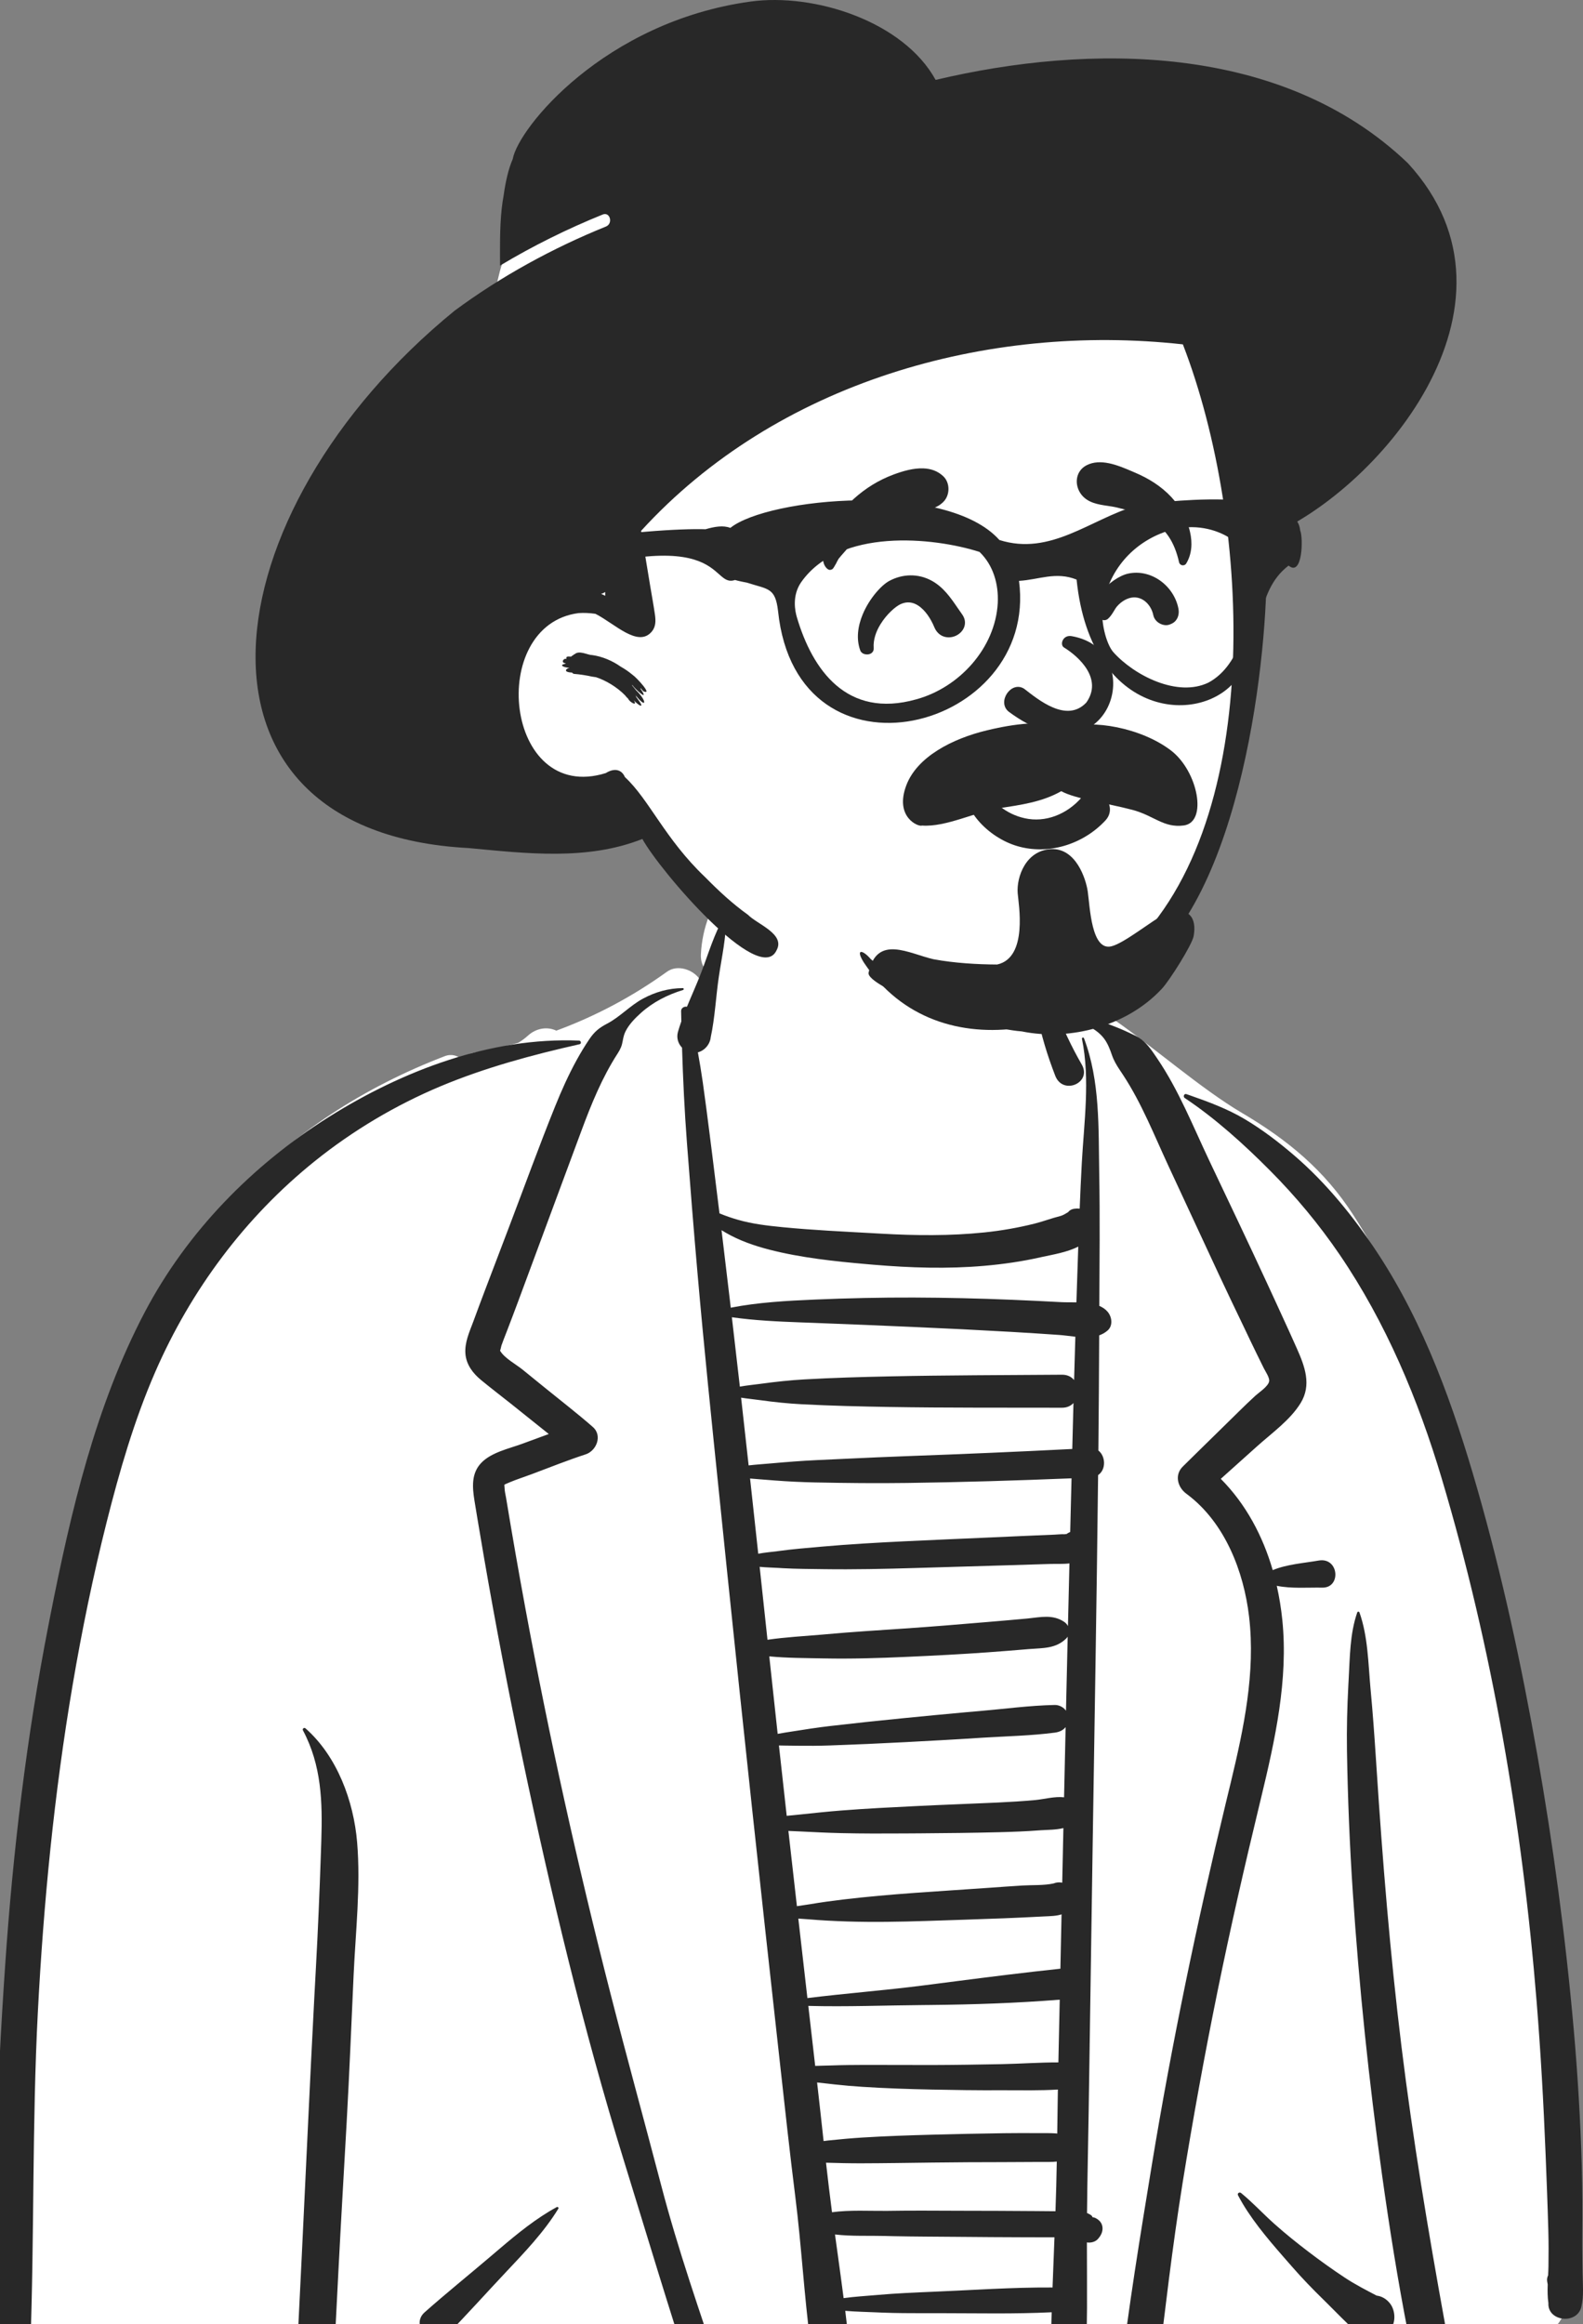 <svg width="372" height="546" viewBox="0 0 372 546" fill="none" xmlns="http://www.w3.org/2000/svg">
<rect x="0" y="0" width="372" height="546" fill="#808080" stroke="none"/>
<path fill-rule="evenodd" clip-rule="evenodd" d="M369.211 530.325C368.437 515.899 367.488 501.485 366.35 487.082C364.085 458.394 361.119 429.685 356.182 401.326C351.312 373.345 344.494 346.137 334.675 319.476C330.119 307.105 325.184 296.553 318.027 285.433C311.259 274.92 302.622 267.796 291.862 261.448C282.167 255.731 270.906 245.81 261.608 239.405C257.726 236.733 249.74 236.91 247.079 232.958C243.592 227.777 245.852 219.852 242.339 214.692C238.322 208.791 232.695 204.205 226.35 200.876C219.424 196.166 211.268 194.033 203.087 194.326C191.027 193.591 178.882 197.449 171.137 207.307C167.274 212.23 165.019 217.905 164.707 224.193C164.624 225.826 165.147 227.116 166.008 228.047C165.498 228.733 164.989 229.42 164.484 230.108C162.901 227.752 159.199 226.501 156.733 228.279C148.662 234.098 139.94 238.725 130.733 242.116C128.579 241.093 125.972 241.565 124.126 243.237C123.378 243.915 122.583 244.495 121.753 244.988C118.339 245.916 114.873 246.693 111.355 247.294C110.254 247.48 109.321 248.109 108.613 248.954C107.565 247.971 106.124 247.499 104.515 248.114C85.935 255.229 68.389 266.28 55.053 281.252C40.277 297.838 32.516 318.472 26.608 339.612C20.213 362.496 16.125 385.949 12.693 409.443C9.214 433.246 5.788 457.143 3.394 481.084C2.048 494.556 1.534 508.153 2.143 521.685C2.447 528.448 3.062 535.19 4.042 541.888C4.27 543.454 4.509 545.26 4.894 547.061C3.725 546.833 2.332 547.826 2.569 549.415C4.219 560.485 17.545 563.71 26.735 564.986C41.768 567.071 56.879 568.227 72.057 568.317C86.972 568.402 101.884 567.441 116.768 566.58C132.027 565.698 147.285 564.811 162.546 563.913C223.682 560.313 284.819 556.752 345.955 553.149C351.541 552.82 357.919 552.375 362.704 549.12C369.261 544.659 369.598 537.572 369.211 530.325Z" fill="white"/>
<path fill-rule="evenodd" clip-rule="evenodd" d="M71.195 406.5C70.982 406.099 71.475 405.742 71.801 406.03C79.223 412.571 83.109 423.077 83.923 432.788C84.787 443.086 83.563 453.746 83.095 464.04C82.575 475.506 82.107 486.974 81.471 498.436C80.826 510.063 80.131 521.686 79.536 533.315L78.196 559.474C78.053 562.264 78.362 565.691 77.297 568.294C75.646 572.327 70.742 571.703 69.712 568.333L69.679 568.22L69.585 568.294C68.676 565.256 69.357 561.647 69.511 558.507L70.915 529.925C71.907 509.722 72.792 489.517 73.857 469.319L74.219 462.586C74.718 453.522 75.1 444.482 75.406 435.42L75.506 432.401C75.797 423.302 75.566 414.713 71.195 406.5ZM251.109 238.785C255.245 238.389 258.367 239.767 262.12 241.218C263.756 241.849 265.305 242.579 266.872 243.335C268.838 244.281 270.099 245.953 271.308 247.72L271.955 248.674C276.993 256.086 280.379 264.636 284.203 272.705C288.675 282.144 293.19 291.562 297.567 301.045L299.725 305.719C300.806 308.054 301.882 310.392 302.942 312.737L304.775 316.818C306.615 320.958 308.266 325.336 305.642 329.607C303.203 333.578 298.879 336.65 295.454 339.721C292.598 342.282 289.739 344.843 286.881 347.405C292.79 353.347 296.755 360.829 299.088 368.851C302.398 367.467 306.443 367.2 309.865 366.601C314.66 365.76 315.247 373.05 310.723 372.963C307.381 372.896 303.463 373.239 300.035 372.532C300.629 375.169 301.063 377.846 301.338 380.529C302.777 394.596 299.629 408.743 296.349 422.354L296.078 423.471C292.513 438.203 289.134 452.972 286.108 467.824C283.077 482.711 280.352 497.657 277.931 512.654C275.47 527.919 273.726 543.268 271.852 558.615C271.57 560.937 270.113 562.927 267.56 562.927C265.431 562.927 262.997 560.932 263.265 558.615C265.197 541.904 267.938 525.279 270.661 508.683C275.353 480.101 281.258 451.767 288.048 423.618L289.234 418.717C292.29 406.004 295.064 392.905 293.531 379.792C292.281 369.114 287.837 357.728 279.051 351.097L278.785 350.897C276.732 349.386 275.942 346.495 277.964 344.505C279.251 343.238 280.538 341.971 281.827 340.707L289.56 333.124L291.118 331.592C292.419 330.316 293.724 329.049 295.071 327.822C295.885 327.08 298.092 325.663 298.253 324.44C298.358 323.643 297.418 322.243 297.037 321.508L295.291 317.968C294.3 315.95 293.341 313.919 292.373 311.889C290.365 307.686 288.333 303.494 286.369 299.269L274.582 273.9C271.258 266.741 268.294 259.186 263.947 252.569L263.091 251.281C262.375 250.194 261.742 249.148 261.29 247.819C260.856 246.543 260.31 245.14 259.505 244.049C257.624 241.49 254.025 240.038 251.012 239.502C250.576 239.423 250.735 238.82 251.109 238.785ZM160.45 232.122C160.712 232.122 160.751 232.497 160.51 232.569C156.876 233.667 153.405 235.436 150.574 237.993C149.218 239.216 147.853 240.605 147.016 242.25C146.697 242.881 146.52 243.546 146.39 244.235L146.348 244.468C146.133 245.714 145.823 246.407 145.192 247.405L145.084 247.575C141.485 253.158 138.962 259.359 136.656 265.569L131.632 279.108L126.613 292.649C124.995 297.012 123.377 301.374 121.759 305.737C120.866 308.146 119.947 310.544 119.028 312.944C118.631 313.983 118.203 315.015 117.84 316.068C117.79 316.21 117.631 317.076 117.512 317.286L117.552 317.357C118.565 319.069 121.265 320.499 122.795 321.741L128.066 326.02C131.823 329.072 135.677 332.039 139.321 335.227C141.611 337.228 140.186 340.812 137.634 341.649C133.355 343.049 129.164 344.726 124.949 346.308C123.246 346.949 121.474 347.506 119.791 348.211L118.767 348.655C118.367 348.837 118.559 348.835 118.575 349.577C118.591 350.353 118.81 351.164 118.936 351.928C120.356 360.55 121.861 369.158 123.449 377.749C129.068 408.133 135.78 438.293 143.435 468.22C147.303 483.335 151.448 498.376 155.401 513.467C159.342 528.517 164.529 543.353 169.48 558.095C170.879 562.252 164.316 564.042 162.953 559.903C157.245 542.566 152.024 525.076 146.63 507.64C137.052 476.66 129.502 445.005 122.825 413.276C119.516 397.549 116.489 381.764 113.748 365.928C113.229 362.929 112.72 359.93 112.222 356.927L111.495 352.514C110.997 349.365 110.713 346.087 113.149 343.597C115.526 341.167 119.609 340.306 122.738 339.166L122.965 339.08C124.956 338.334 126.962 337.615 128.959 336.874C126.017 334.547 123.11 332.168 120.174 329.844C117.806 327.967 115.401 326.129 113.067 324.21C111.142 322.628 109.573 320.594 109.372 318.021C109.167 315.388 110.29 312.949 111.195 310.535L111.282 310.302C112.171 307.893 113.062 305.484 113.976 303.084L119.632 288.227C123.227 278.785 126.669 269.268 130.45 259.903C131.946 256.194 133.576 252.546 135.502 249.042C136.43 247.352 137.426 245.698 138.508 244.104C139.721 242.314 140.822 241.443 142.701 240.458C145.706 238.88 148.064 236.233 151.081 234.607C154.043 233.011 157.089 232.159 160.45 232.122ZM170.202 215.277C170.319 215.079 170.622 215.169 170.627 215.395C170.705 220.087 169.594 224.88 168.913 229.519C168.227 234.176 168.007 239.089 167.014 243.696C166.993 243.91 166.952 244.122 166.894 244.33L166.846 244.489C166.429 245.778 165.339 246.872 164.004 247.213C164.424 249.554 164.818 251.896 165.151 254.25C165.724 258.299 166.245 262.353 166.759 266.407L167.374 271.274C167.954 275.863 168.519 280.451 169.076 285.039C170.494 285.636 171.941 286.129 173.426 286.552C176.839 287.536 180.335 287.934 183.859 288.282C191.035 288.987 198.266 289.316 205.467 289.717L207.011 289.805C215.107 290.27 223.247 290.353 231.322 289.519C235.325 289.104 239.299 288.411 243.203 287.428C245.188 286.928 247.117 286.179 249.097 285.691C249.753 285.53 250.34 285.154 250.999 284.756C251.292 284.385 251.701 284.104 252.235 283.996L252.38 283.97L252.524 283.95L252.572 283.927L252.57 283.943C252.974 283.887 253.359 283.887 253.722 283.938C253.866 280.359 254.022 276.782 254.219 273.204C254.747 263.597 256.202 253.575 254.258 244.051C254.194 243.731 254.628 243.618 254.74 243.917C258.551 253.999 258.122 265.023 258.314 275.634C258.503 286.013 258.388 296.397 258.337 306.778C259.078 307.094 259.737 307.522 260.26 308.126C261.306 309.328 261.607 311.417 260.26 312.578C259.663 313.092 259.005 313.451 258.305 313.697C258.269 322.715 258.204 331.733 258.115 340.75C259.822 342.075 259.98 345.221 258.051 346.527C257.727 375.731 257.2 404.936 256.761 434.133L255.844 495.393C255.722 503.556 255.52 511.717 255.447 519.878L255.504 519.901L255.708 519.995C256.05 520.156 256.559 520.417 256.665 520.684C256.693 520.755 256.699 520.801 256.695 520.838C257.255 520.916 257.81 521.184 258.292 521.64C259.478 522.773 259.237 524.477 258.292 525.629L258.039 525.938C257.45 526.656 256.332 526.933 255.419 526.785C255.428 531.88 255.461 536.975 255.445 542.068C255.438 543.623 255.415 545.18 255.389 546.735L255.325 550.466C255.282 552.594 255.094 555.298 252.923 556.257C250.476 557.335 248.278 556.45 247.287 553.953C247.018 553.276 247.076 552.645 247.174 551.977C247.144 550.971 246.986 549.807 247.007 548.874L247.087 544.984C247.101 544.385 247.124 543.786 247.142 543.185L247.071 543.194C238.367 543.618 229.606 543.411 220.888 543.406L217.014 543.411C213.779 543.413 210.537 543.397 207.307 543.273L206.096 543.22C203.678 543.107 201.136 543.07 198.629 542.854C198.948 545.438 199.246 548.025 199.512 550.613C199.764 553.069 197.241 555.153 194.993 555.153C192.32 555.153 190.79 553.044 190.471 550.613C188.961 539.145 188.342 527.571 186.899 516.095C185.607 505.818 184.486 495.517 183.348 485.221L182.967 481.787C178.798 444.314 174.752 406.827 170.881 369.321L169.078 351.79C167.259 334.119 165.426 316.445 163.882 298.749C162.999 288.63 162.187 278.511 161.421 268.384C160.859 260.944 160.505 253.543 160.276 246.117C159.37 245.182 158.915 243.814 159.317 242.402C159.551 241.579 159.824 240.759 160.113 239.942C160.095 239.138 160.076 238.334 160.06 237.53C160.046 236.77 160.815 236.376 161.432 236.503C162.552 233.78 163.783 231.081 164.814 228.384C166.479 224.019 167.851 219.317 170.202 215.277ZM77.197 262.45C94.606 251.493 115.329 243.609 136.084 244.456C136.556 244.477 136.689 245.198 136.199 245.309C125.128 247.792 113.936 250.816 103.454 255.215C92.943 259.631 82.948 265.576 74.046 272.718C57.622 285.896 44.855 303.04 36.449 322.363C31.526 333.681 28.074 345.631 25.06 357.585C21.871 370.238 19.243 383.026 17.058 395.89C12.741 421.303 10.228 446.995 8.891 472.732C7.53 498.912 8.091 525.111 7.121 551.295C6.953 555.831 0.497 555.743 0.169 551.295C-2.029 521.524 -0.811 491.281 1.222 461.534C3.05 434.789 6.243 408.103 11.384 381.791L11.831 379.511C16.637 355.167 22.434 330.233 34.053 308.185C43.972 289.365 59.285 273.727 77.197 262.45ZM318.945 378.799C319.037 378.537 319.379 378.541 319.471 378.799C321.455 384.378 321.526 390.675 322.054 396.556L322.095 397.007C322.602 402.374 322.983 407.746 323.336 413.122L323.469 415.137C324.89 437.067 326.667 458.975 329.345 480.79C332.013 502.524 335.621 524.106 339.521 545.645C339.957 548.043 338.9 550.484 336.394 551.175C334.188 551.786 331.354 550.42 330.889 548.036C328.466 535.672 326.507 523.293 324.761 510.823C321.685 488.863 319.388 466.804 317.913 444.678C317.172 433.566 316.716 422.457 316.534 411.32C316.452 406.154 316.585 400.974 316.86 395.814L316.924 394.623C317.227 389.346 317.197 383.83 318.945 378.799ZM130.832 518.486C131.064 518.36 131.352 518.62 131.205 518.862C127.834 524.364 123.274 529.107 118.866 533.785C114.259 538.673 109.765 543.708 105.064 548.501C101.667 551.961 96.204 546.378 99.788 543.201C104.828 538.737 110.096 534.492 115.226 530.127L117.469 528.218C121.675 524.648 126.006 521.112 130.832 518.486ZM290.939 515.731C290.687 515.25 291.262 514.858 291.652 515.176C294.371 517.399 296.81 520.048 299.434 522.391C302.033 524.712 304.731 526.877 307.502 528.99C310.285 531.111 313.128 533.147 316.048 535.073C318.471 536.671 320.967 537.95 323.502 539.276C324.676 539.428 325.764 540.007 326.635 541.105C328.012 542.842 328.156 546.115 326.248 547.621L325.906 547.891C323.678 549.651 321.033 549.865 318.84 547.891C316.39 545.689 314.075 543.266 311.724 540.937L311.017 540.241C308.491 537.775 306.025 535.229 303.701 532.567L301.595 530.162C297.693 525.691 293.628 520.873 290.939 515.731ZM278.413 257.945C277.961 257.645 278.241 256.835 278.799 257.028L279.822 257.383C284.103 258.878 288.505 260.534 292.389 262.832C296.564 265.304 300.418 268.245 304.103 271.403C311.724 277.94 318.209 285.977 323.72 294.354C334.777 311.161 341.616 330.413 347.138 349.673C353.027 370.212 357.558 391.191 361.26 412.23C365.02 433.612 367.92 455.186 369.829 476.816C370.767 487.469 371.398 498.129 371.715 508.821C371.877 514.322 371.873 519.818 371.827 525.32C371.815 526.735 371.825 528.149 371.841 529.563L371.893 533.806C371.923 536.489 372.242 539.309 371.609 541.93C370.586 546.15 363.642 545.362 363.869 541.05C363.66 539.615 363.651 538.132 363.706 536.646C363.674 536.455 363.637 536.259 363.598 536.061C363.483 535.49 363.58 534.962 363.802 534.508C363.839 533.797 363.871 533.087 363.882 532.392C363.928 529.559 363.926 526.737 363.848 523.906C363.683 517.934 363.447 511.963 363.208 505.995C362.731 494.068 362.066 482.135 361.104 470.238C357.755 428.824 350.682 387.174 338.803 347.333C333.288 328.83 325.681 310.668 314.775 294.681C309.932 287.582 304.47 281.027 298.413 274.941C292.32 268.819 285.603 262.729 278.413 257.945ZM196.22 524.915L197.043 530.894C197.454 533.887 197.862 536.879 198.248 539.871C200.877 539.509 203.563 539.359 206.096 539.134C210.528 538.74 214.99 538.549 219.436 538.364C228.629 537.982 237.867 537.323 247.069 537.369C247.165 537.369 247.255 537.376 247.342 537.383L247.798 525.583L241.333 525.574C235.855 525.564 230.379 525.516 224.901 525.47C219.968 525.426 215.034 525.419 210.099 525.318L207.986 525.267C204.247 525.166 200.115 525.376 196.22 524.915ZM248.342 507.787C248.078 507.817 247.81 507.845 247.523 507.856C246.243 507.912 244.954 507.872 243.671 507.884C240.943 507.907 238.214 507.925 235.486 507.925C230.028 507.925 224.57 507.958 219.115 508.024C213.497 508.094 207.883 508.19 202.265 508.202C199.544 508.206 196.83 508.135 194.109 508.057C194.55 511.942 195.011 515.821 195.518 519.693C199.744 519.12 204.288 519.41 208.418 519.371L208.954 519.364C214.589 519.267 220.23 519.339 225.869 519.345C231.668 519.352 237.468 519.371 243.267 519.417L248.032 519.458L248.041 519.216C248.181 515.411 248.271 511.599 248.342 507.787ZM192.015 489.208C192.542 493.792 193.038 498.385 193.543 502.975C193.88 502.923 194.219 502.879 194.566 502.842C197.291 502.554 200.012 502.31 202.747 502.139C208.2 501.801 213.653 501.621 219.115 501.474C224.731 501.322 230.349 501.207 235.968 501.126C238.698 501.089 241.423 501.091 244.153 501.112C245.433 501.119 246.727 501.08 248.005 501.165C248.158 501.177 248.303 501.193 248.448 501.209L248.544 494.315C248.56 493.168 248.578 492.018 248.597 490.871C244.378 491.132 240.088 491.033 235.874 491.033L234.901 491.035C229.604 491.06 224.307 490.987 219.01 490.876C213.545 490.763 208.094 490.583 202.639 490.231C200.43 490.091 198.236 489.902 196.039 489.658L194.94 489.531C193.983 489.418 192.999 489.326 192.015 489.208ZM249.033 469.757C238.872 470.567 228.766 470.906 218.578 471.005L217.05 471.019C208.048 471.088 198.971 471.461 189.948 471.221C190.487 475.92 191.026 480.617 191.567 485.316C192.859 485.256 194.157 485.254 195.422 485.207C197.991 485.115 200.551 485.092 203.121 485.085C208.418 485.074 213.712 485.12 219.01 485.111C224.469 485.097 229.925 485.005 235.383 484.903C239.808 484.818 244.279 484.484 248.716 484.496L249.033 469.757ZM249.462 449.713C248.285 450.107 246.894 450.132 245.371 450.201L241.437 450.397C239.615 450.487 237.791 450.572 235.968 450.639C229.888 450.862 223.811 451.072 217.732 451.265C211.501 451.463 205.243 451.578 199.012 451.383C195.961 451.286 192.935 451.125 189.89 450.869C189.138 450.807 188.372 450.765 187.603 450.71C188.312 456.936 189.023 463.16 189.737 469.383C198.716 468.275 207.766 467.587 216.736 466.442L224.846 465.401C232.953 464.362 241.051 463.342 249.189 462.483L249.462 449.713ZM249.895 429.448C248.168 429.876 246.199 429.856 244.538 429.959L244.233 429.982C241.088 430.222 237.938 430.339 234.788 430.418C228.613 430.572 222.435 430.648 216.257 430.685L212.542 430.708C207.592 430.738 202.643 430.752 197.69 430.634C194.513 430.56 191.343 430.404 188.17 430.245C187.218 430.196 186.245 430.164 185.27 430.116C185.933 436.008 186.605 441.9 187.273 447.794C188.317 447.626 189.365 447.499 190.363 447.331C192.921 446.896 195.474 446.55 198.053 446.239C203.634 445.569 209.244 445.085 214.853 444.678C220.609 444.258 226.371 443.904 232.13 443.498L236.206 443.208C237.567 443.114 238.925 443.021 240.285 442.939C242.607 442.796 245.307 442.957 247.61 442.45C248.234 442.188 248.927 442.128 249.62 442.278L249.895 429.448ZM250.418 405.726C249.819 406.488 248.927 406.889 247.863 407.027C242.318 407.748 236.631 407.865 231.04 408.206L230.056 408.269C224.281 408.651 218.505 408.95 212.728 409.259C206.793 409.575 200.859 409.832 194.919 410.04C192.398 410.13 189.865 410.139 187.339 410.107L186.257 410.09C185.22 410.072 184.135 410.074 183.045 410.04C183.648 415.549 184.256 421.061 184.873 426.569C185.984 426.449 187.092 426.357 188.168 426.242C191.34 425.905 194.511 425.571 197.69 425.32C203.715 424.843 209.746 424.556 215.782 424.256C221.957 423.95 228.138 423.745 234.314 423.455C237.31 423.314 240.303 423.139 243.288 422.863C245.383 422.669 247.867 421.955 250.051 422.218C250.17 416.72 250.294 411.224 250.418 405.726ZM250.904 384.477C250.81 384.625 250.7 384.767 250.565 384.899C248.124 387.322 245.116 387.133 241.882 387.389L241.682 387.405C238.514 387.672 235.341 387.928 232.169 388.156C225.823 388.616 219.468 388.939 213.114 389.224C206.612 389.519 200.069 389.72 193.561 389.588C189.393 389.501 185.029 389.517 180.778 389.109C181.43 395.179 182.086 401.246 182.749 407.315C183.944 407.089 185.146 406.914 186.286 406.734C189.159 406.281 192.033 405.825 194.921 405.491C200.691 404.823 206.465 404.199 212.247 403.636C217.193 403.155 222.136 402.667 227.085 402.225L230.056 401.969C235.961 401.469 241.939 400.647 247.863 400.525C248.84 400.504 249.943 401.038 250.503 401.881C250.634 396.079 250.769 390.277 250.904 384.477ZM251.315 367.273C249.808 367.458 248.181 367.354 246.791 367.4C243.272 367.515 239.753 367.621 236.236 367.727L215.123 368.351C207.934 368.566 200.721 368.725 193.529 368.623C190.365 368.577 187.19 368.573 184.027 368.4L182.974 368.335C181.673 368.248 180.076 368.236 178.516 368.077L180.356 385.207C184.586 384.592 188.948 384.364 193.141 384.003L194.038 383.924C200.223 383.358 206.44 382.982 212.636 382.561C218.996 382.13 225.344 381.605 231.691 381.068C234.864 380.801 238.037 380.534 241.207 380.239L241.6 380.2C244.596 379.887 247.411 379.219 250.065 380.992C250.453 381.25 250.755 381.598 250.964 381.985C251.081 377.081 251.194 372.177 251.315 367.273ZM251.806 347.283C238.948 347.803 226.089 348.197 213.222 348.372C205.979 348.469 198.746 348.4 191.503 348.248C188.363 348.181 185.197 348.031 182.058 347.789L180.884 347.695C179.39 347.568 177.823 347.476 176.263 347.326C176.908 353.216 177.548 359.106 178.184 364.998C179.718 364.71 181.322 364.578 182.669 364.406L182.974 364.364C186.316 363.904 189.691 363.634 193.049 363.337C199.59 362.759 206.165 362.386 212.724 362.068C219.439 361.743 226.158 361.469 232.875 361.167L239.592 360.865C240.712 360.817 241.834 360.766 242.953 360.72C244.552 360.651 246.151 360.587 247.75 360.52C248.539 360.488 249.361 360.382 250.15 360.421L250.375 360.391C250.478 360.377 250.57 360.368 250.654 360.359C250.868 360.193 251.1 360.057 251.345 359.953L251.494 359.896L251.806 347.283ZM174.155 328.338C174.752 333.64 175.344 338.944 175.926 344.247C177.759 344.037 179.615 343.922 181.366 343.763C184.896 343.445 188.445 343.167 191.985 343.003L199.065 342.674C203.781 342.452 208.5 342.241 213.222 342.068C226.144 341.596 239.067 341.052 251.98 340.389C252.072 336.793 252.166 333.195 252.26 329.597C251.641 330.265 250.746 330.703 249.569 330.701C236.011 330.664 222.442 330.745 208.886 330.519C202.1 330.406 195.321 330.242 188.544 329.892C185.227 329.722 181.891 329.374 178.601 328.916C177.197 328.72 175.66 328.579 174.155 328.338ZM171.985 309.445C172.623 314.877 173.249 320.31 173.864 325.744C175.548 325.442 177.287 325.281 178.858 325.067C182.233 324.606 185.628 324.238 189.028 324.046C195.642 323.669 202.26 323.48 208.886 323.339C222.442 323.049 236.011 323.051 249.569 322.943C250.843 322.934 251.788 323.441 252.409 324.196C252.504 320.803 252.602 317.413 252.705 314.02C251.395 313.882 250.097 313.686 248.895 313.601C245.204 313.343 241.508 313.105 237.812 312.891C230.102 312.449 222.382 312.069 214.664 311.73C206.945 311.394 199.223 311.065 191.501 310.777L188.124 310.652C182.753 310.452 177.293 310.199 171.985 309.445ZM169.558 288.992C170.221 294.492 170.875 299.992 171.526 305.495L171.723 307.2C178.181 305.937 184.988 305.569 191.501 305.29C199.223 304.961 206.933 304.79 214.664 304.813C222.386 304.839 230.097 305.021 237.812 305.341C241.668 305.502 245.523 305.686 249.377 305.896C250.437 305.954 251.678 305.924 252.955 305.942C252.985 305.078 253.008 304.212 253.038 303.348C253.155 299.847 253.27 296.344 253.389 292.843C250.783 294.188 247.395 294.729 244.775 295.303L244.476 295.37C240.152 296.344 235.736 296.977 231.322 297.362C222.653 298.122 213.894 297.839 205.233 297.104L203.717 296.973C196.112 296.309 188.227 295.471 180.854 293.58C177.342 292.682 173.712 291.422 170.565 289.595C170.237 289.404 169.9 289.204 169.558 288.992ZM242.783 223.625C242.859 223.325 243.302 223.259 243.449 223.537C244.472 225.49 244.855 227.835 245.564 229.929C246.33 232.182 247.044 234.448 247.888 236.673C249.652 241.319 251.733 245.783 254.213 250.088C256.67 254.349 249.792 257.39 247.984 252.725C246.117 247.911 244.582 242.931 243.655 237.846C243.201 235.363 242.797 232.845 242.666 230.323C242.554 228.158 242.251 225.737 242.783 223.625Z" fill="#282828"/>
<path fill-rule="evenodd" clip-rule="evenodd" d="M292.986 129.1C292.793 118.194 292.58 107.071 290.967 96.271C289.389 85.713 285.046 76.17 277.585 68.503C261.742 52.218 238.774 48.24 217.393 44.594L180.841 38.362C169.687 36.461 157.789 33.422 146.523 36.118C140.971 37.447 136.257 40.533 131.947 44.185C127.794 47.704 123.328 51.484 120.514 56.219C117.694 60.961 116.724 66.505 115.808 71.868C114.774 77.915 113.971 84.008 113.401 90.117C112.257 102.356 112.101 114.686 112.93 126.95C113.332 132.898 113.972 138.83 114.788 144.734C115.192 147.664 115.65 150.584 116.167 153.493C116.319 154.352 116.435 155.304 116.591 156.262C115.438 159.556 114.782 162.967 114.835 166.364C114.991 176.37 123.398 182.668 131.874 186.051C136.789 188.011 141.926 189.343 146.755 191.533C151.836 193.839 155.293 197.573 158.767 201.834C165.39 209.962 172.866 217.266 181.4 223.359C199.496 236.28 222.419 242.391 244.376 237.752C249.643 236.64 254.959 234.912 259.696 232.307C264.695 229.559 268.455 225.574 271.612 220.864C277.473 212.121 281.678 202.276 284.858 192.256C288.102 182.036 290.405 171.798 291.66 161.14C292.912 150.517 293.176 139.788 292.986 129.1Z" fill="white"/>
<path fill-rule="evenodd" clip-rule="evenodd" d="M176.331 0.372C191.459 -1.718 212.337 5.075 219.869 18.771C255.836 10.254 301.197 9.975 330.839 38.326C361.771 71.956 322.92 116.298 297.157 126.295C299.034 135.451 296.109 194.103 275.416 220.267C258.992 242.435 220.75 252.666 203.053 226.187L202.915 225.97C201.018 222.911 202.651 223.01 204.597 225.284C221.927 240.59 245.489 240.852 263.645 224.699C297.671 195.174 294.163 122.779 277.972 80.898C231.865 75.812 182.5 89.848 150.653 124.708L152.807 137.729C153.174 139.949 153.592 142.165 153.909 144.39C154.113 145.818 154.136 147.235 153.152 148.391C149.903 152.203 144.427 146.474 139.924 144.196C138.593 144.008 137.26 143.936 135.954 144.028C114.309 146.829 118.574 189.001 142.362 181.61C144.361 180.359 146.079 180.739 146.854 182.554C152.523 187.771 156.262 197.075 165.684 206.037C169.006 209.398 172.032 212.21 175.771 214.907C177.967 217.137 184.592 219.412 182.493 223.229C178.52 231.915 155.095 204.632 150.954 197.086C137.978 202.232 123.598 200.484 110.151 199.226C39.21 195.522 48.68 120.411 106.829 72.99C117.775 64.896 129.851 58.294 142.404 53.213C144.117 52.519 143.369 49.693 141.631 50.396C133.325 53.758 125.228 57.761 117.509 62.393L117.497 59.623C117.486 54.959 117.559 50.103 118.366 45.841C118.769 42.889 119.447 39.734 120.491 37.362C121.781 30.087 142 5.117 176.331 0.372ZM135.006 153.709C136.102 152.666 138.146 153.912 139.122 153.88C141.614 154.223 143.984 155.28 145.831 156.586C147.051 157.273 147.907 157.918 148.621 158.51L148.641 158.505C148.634 158.505 148.628 158.51 148.623 158.512L148.689 158.558C149.731 159.3 153.539 163.48 151.133 162.356C150.954 162.123 150.77 161.898 150.584 161.677C150.564 161.707 150.536 161.737 150.504 161.766L150.639 161.967C152.684 165.056 149.153 161.801 148.609 160.937C148.584 160.958 148.556 160.972 148.527 160.988L149.233 161.852C149.332 161.974 149.41 162.073 149.474 162.156L149.625 162.301C151.988 164.634 152.062 166.735 149.316 163.284C149.424 163.446 149.511 163.618 149.522 163.773L149.685 163.98C151.842 166.772 150.089 165.781 149.015 164.588L148.926 164.484L148.944 164.514C149.942 166.055 147.965 164.973 147.614 164.148L147.6 164.111C147.219 163.798 146.985 163.448 146.905 163.36L146.889 163.344C145.035 161.437 142.346 159.822 140.064 159.088C139.733 159.025 139.398 158.975 139.059 158.938C137.686 158.632 136.298 158.42 134.895 158.307C134.724 158.286 134.55 158.159 134.42 157.996C132.299 157.924 132.954 157.051 133.834 156.888L133.849 156.886L133.674 156.872C132.313 156.738 131.384 156.248 132.76 155.946L132.934 155.911C132.913 155.877 132.894 155.845 132.876 155.81C131.697 155.681 132.466 154.529 133.121 154.808C132.845 153.905 134.103 154.354 134.26 154.221C134.38 154.087 134.529 153.97 134.615 153.963C134.994 153.696 134.81 153.719 135.006 153.709ZM142.22 139.074L141.943 139.235C141.72 139.366 141.491 139.454 141.259 139.505C141.585 139.645 141.908 139.795 142.225 139.956C142.22 139.76 142.218 139.562 142.218 139.366L142.22 139.074Z" fill="#282828"/>
<path fill-rule="evenodd" clip-rule="evenodd" d="M250.082 198.701C246.512 199.739 242.681 199.831 239.04 198.758C235.739 197.786 232.351 195.644 229.921 192.811C227.763 190.293 226.365 187.234 226.421 183.971C226.425 183.597 226.558 183.286 226.762 183.045C226.983 182.784 227.29 182.605 227.618 182.529C227.958 182.448 228.315 182.476 228.621 182.616C228.896 182.741 229.132 182.955 229.279 183.266C229.653 183.759 230.025 184.245 230.399 184.717C233.399 188.439 236.306 191.222 240.821 192.221C243.271 192.762 245.716 192.523 247.96 191.696C250.364 190.812 252.534 189.257 254.237 187.267C255.007 186.366 255.914 186 256.801 185.993C257.809 185.986 258.804 186.456 259.552 187.207C260.288 187.944 260.782 188.946 260.828 189.996C260.867 190.915 260.566 191.878 259.772 192.735C257.152 195.561 253.757 197.632 250.082 198.701ZM249.974 152.067C253.633 154.301 259.21 159.511 255.274 165.051C250.639 169.936 243.966 164.334 240.678 161.803C237.63 159.841 234.202 164.887 237.033 167.179C260.793 184.848 270.435 152.652 251.825 149.439C249.777 149.086 249.015 151.376 249.974 152.067ZM215.737 142.234C214.56 141.478 213.177 141.22 211.644 141.921C210.444 142.469 208.343 144.293 206.882 146.691C205.879 148.333 205.17 150.259 205.317 152.263C205.351 152.73 205.182 153.073 204.911 153.327C204.698 153.527 204.388 153.675 204.028 153.721C203.72 153.76 203.376 153.725 203.096 153.635C202.564 153.47 202.282 153.122 202.176 152.841C201.151 150.107 201.591 147.059 202.741 144.309C204.289 140.596 207.102 137.487 208.946 136.485C212.101 134.769 215.822 134.69 218.978 136.439C221.667 137.927 223.349 140.329 225.021 142.777C225.377 143.298 225.73 143.814 226.095 144.321C226.824 145.339 226.898 146.348 226.616 147.211C226.301 148.172 225.503 148.98 224.503 149.402C223.578 149.793 222.507 149.849 221.557 149.448C220.756 149.107 220.02 148.446 219.554 147.322C218.772 145.431 217.464 143.344 215.737 142.234ZM275.48 146.442C274.673 146.864 274.044 146.993 273.149 146.723C272.656 146.573 272.167 146.288 271.784 145.903C271.406 145.523 271.133 145.049 271.025 144.523C270.763 143.229 270.059 142.015 269.052 141.225C268.192 140.548 267.107 140.191 265.902 140.391C264.604 140.61 263.367 141.446 262.514 142.434C262.229 142.764 262.004 143.139 261.782 143.512C261.36 144.208 260.954 144.855 260.373 145.366C260.153 145.562 259.823 145.696 259.502 145.696C259.373 145.696 259.24 145.675 259.114 145.636C257.82 144.332 257.572 143.342 257.614 142.363C257.657 141.333 258.061 140.292 258.715 139.32C260.245 137.042 263.149 135.172 265.111 134.748C267.797 134.17 270.463 134.865 272.601 136.372C274.801 137.922 276.432 140.329 276.939 143.04C277.063 143.694 277.01 144.399 276.762 145.009C276.519 145.608 276.099 146.12 275.48 146.442ZM221.658 117.934C220.048 119.511 218.141 119.755 216.209 119.973C215.138 120.094 214.282 120.193 213.44 120.384C211.126 120.908 208.836 121.699 206.749 122.837C204.567 124.028 202.188 125.463 200.479 127.302C200.07 127.739 199.687 128.198 199.304 128.658C198.953 129.078 198.616 129.482 198.26 129.871C197.852 130.319 197.464 130.788 197.079 131.255C196.84 131.65 196.792 131.747 196.744 131.848C196.673 132 196.588 132.17 196.492 132.352C196.361 132.601 196.207 132.875 196.047 133.122C195.778 133.575 195.634 133.7 195.51 133.756C195.303 133.848 195.106 133.894 194.918 133.869C194.739 133.846 194.571 133.76 194.404 133.619C193.578 132.917 193.333 131.765 193.358 130.542C193.397 128.686 194.078 126.631 194.707 125.367C196.168 122.432 198.194 119.381 200.63 117.19C203.411 114.689 206.453 112.796 209.944 111.491C212.117 110.68 214.629 109.936 216.994 110.03C218.699 110.098 220.323 110.606 221.665 111.875C222.488 112.655 222.885 113.763 222.885 114.87C222.885 116 222.475 117.136 221.658 117.934ZM278.758 132.375C278.655 132.544 278.513 132.66 278.355 132.73C278.189 132.803 278.006 132.824 277.827 132.794C277.65 132.765 277.483 132.684 277.35 132.561C277.224 132.444 277.125 132.288 277.081 132.096C276.012 127.376 273.934 123.865 269.502 121.6C267.32 120.486 264.81 119.778 262.436 119.214C261.748 119.05 261.018 118.944 260.284 118.836C257.983 118.499 255.664 118.112 254.165 116.244C253.262 115.119 252.881 113.679 253.096 112.363C253.298 111.124 254.019 109.987 255.329 109.306C258.593 107.612 262.647 109.275 265.943 110.691C266.187 110.796 266.427 110.899 266.661 110.999C269.885 112.365 272.823 114.168 275.239 116.747C277.155 118.793 278.933 121.818 279.646 124.93C280.243 127.518 280.103 130.161 278.758 132.375Z" fill="#282828"/>
<path fill-rule="evenodd" clip-rule="evenodd" d="M250.504 171.032C245.113 168.593 235.434 170.721 231.922 171.567C223.752 173.534 215.532 177.786 212.993 184.449C210.132 191.956 215.842 194.322 216.682 193.935C222.337 194.335 229.072 190.763 234.998 189.842C239.809 189.088 244.883 188.43 249.391 185.861C252.681 187.679 260.114 188.662 266.113 190.252C271.222 191.606 273.436 194.54 278.173 193.916C283.849 193.17 281.525 181.176 275.198 176.319C268.274 171.002 256.565 168.847 250.504 171.032ZM261.176 222.305C256.459 223.459 256.143 213.078 255.615 209.411C255.202 206.546 252.876 199.156 246.973 199.474C241.073 199.794 238.854 205.986 239.153 209.835C239.348 212.332 241.639 224.982 234.326 226.58C229.664 226.564 224.271 226.248 219.368 225.341C213.599 224.028 206.097 219.433 204.115 228.483C203.401 231.74 228.818 241.416 240.095 242.291C251.532 244.62 264.913 241.038 273.057 232.251C274.911 230.252 280.128 221.953 280.499 219.919C281.279 215.648 279.472 212.898 274.209 214.405C270.492 216.399 264.209 221.563 261.176 222.305Z" fill="#282828"/>
<path fill-rule="evenodd" clip-rule="evenodd" d="M283.981 160.353C276.707 163.873 266.558 158.681 261.667 153.245C259.886 151.266 258.514 145.602 259.198 142.012C261.054 132.284 268.024 126.446 275.381 124.453C285.58 121.689 295.844 128.691 294.649 136.953C293.513 144.785 291.795 156.145 283.981 160.353ZM234.47 141.668C233.887 152.268 225.413 161.546 215.282 164.297C198.962 168.871 190.896 157.347 187.243 144.932C186.879 143.7 186.025 139.934 188.317 136.705C197.324 124.001 219.237 126.167 230.182 129.654C233.385 132.731 234.695 137.172 234.47 141.668ZM291.885 123.385C291.88 123.392 291.873 123.397 291.868 123.403C291.832 123.38 291.795 123.357 291.756 123.335C291.797 123.352 291.843 123.367 291.885 123.385ZM305.539 124.611C304.592 113.818 270.875 117.95 266.934 118.835C256.177 122.013 246.886 130.659 234.858 126.858C222.394 112.905 180.428 116.906 171.63 124.014C169.964 123.358 167.939 123.71 165.794 124.329C154.775 123.93 104.474 127.745 114.763 141.869C116.325 142.958 117.885 141.85 117.928 139.609C171.563 120.162 166.365 138.377 172.724 136.251C173.697 136.532 174.708 136.709 175.596 136.896C180.519 138.487 182.192 137.995 182.839 143.546C187.294 186.411 244.126 171.617 239.464 136.456C244.08 136.202 248.115 134.196 252.995 136.154C256.383 169.276 282.922 170.612 290.907 159.13C296.929 151.163 294.541 139.135 302.818 132.866C306.085 135.613 306.296 126.343 305.539 124.611Z" fill="#282828"/>
</svg>
